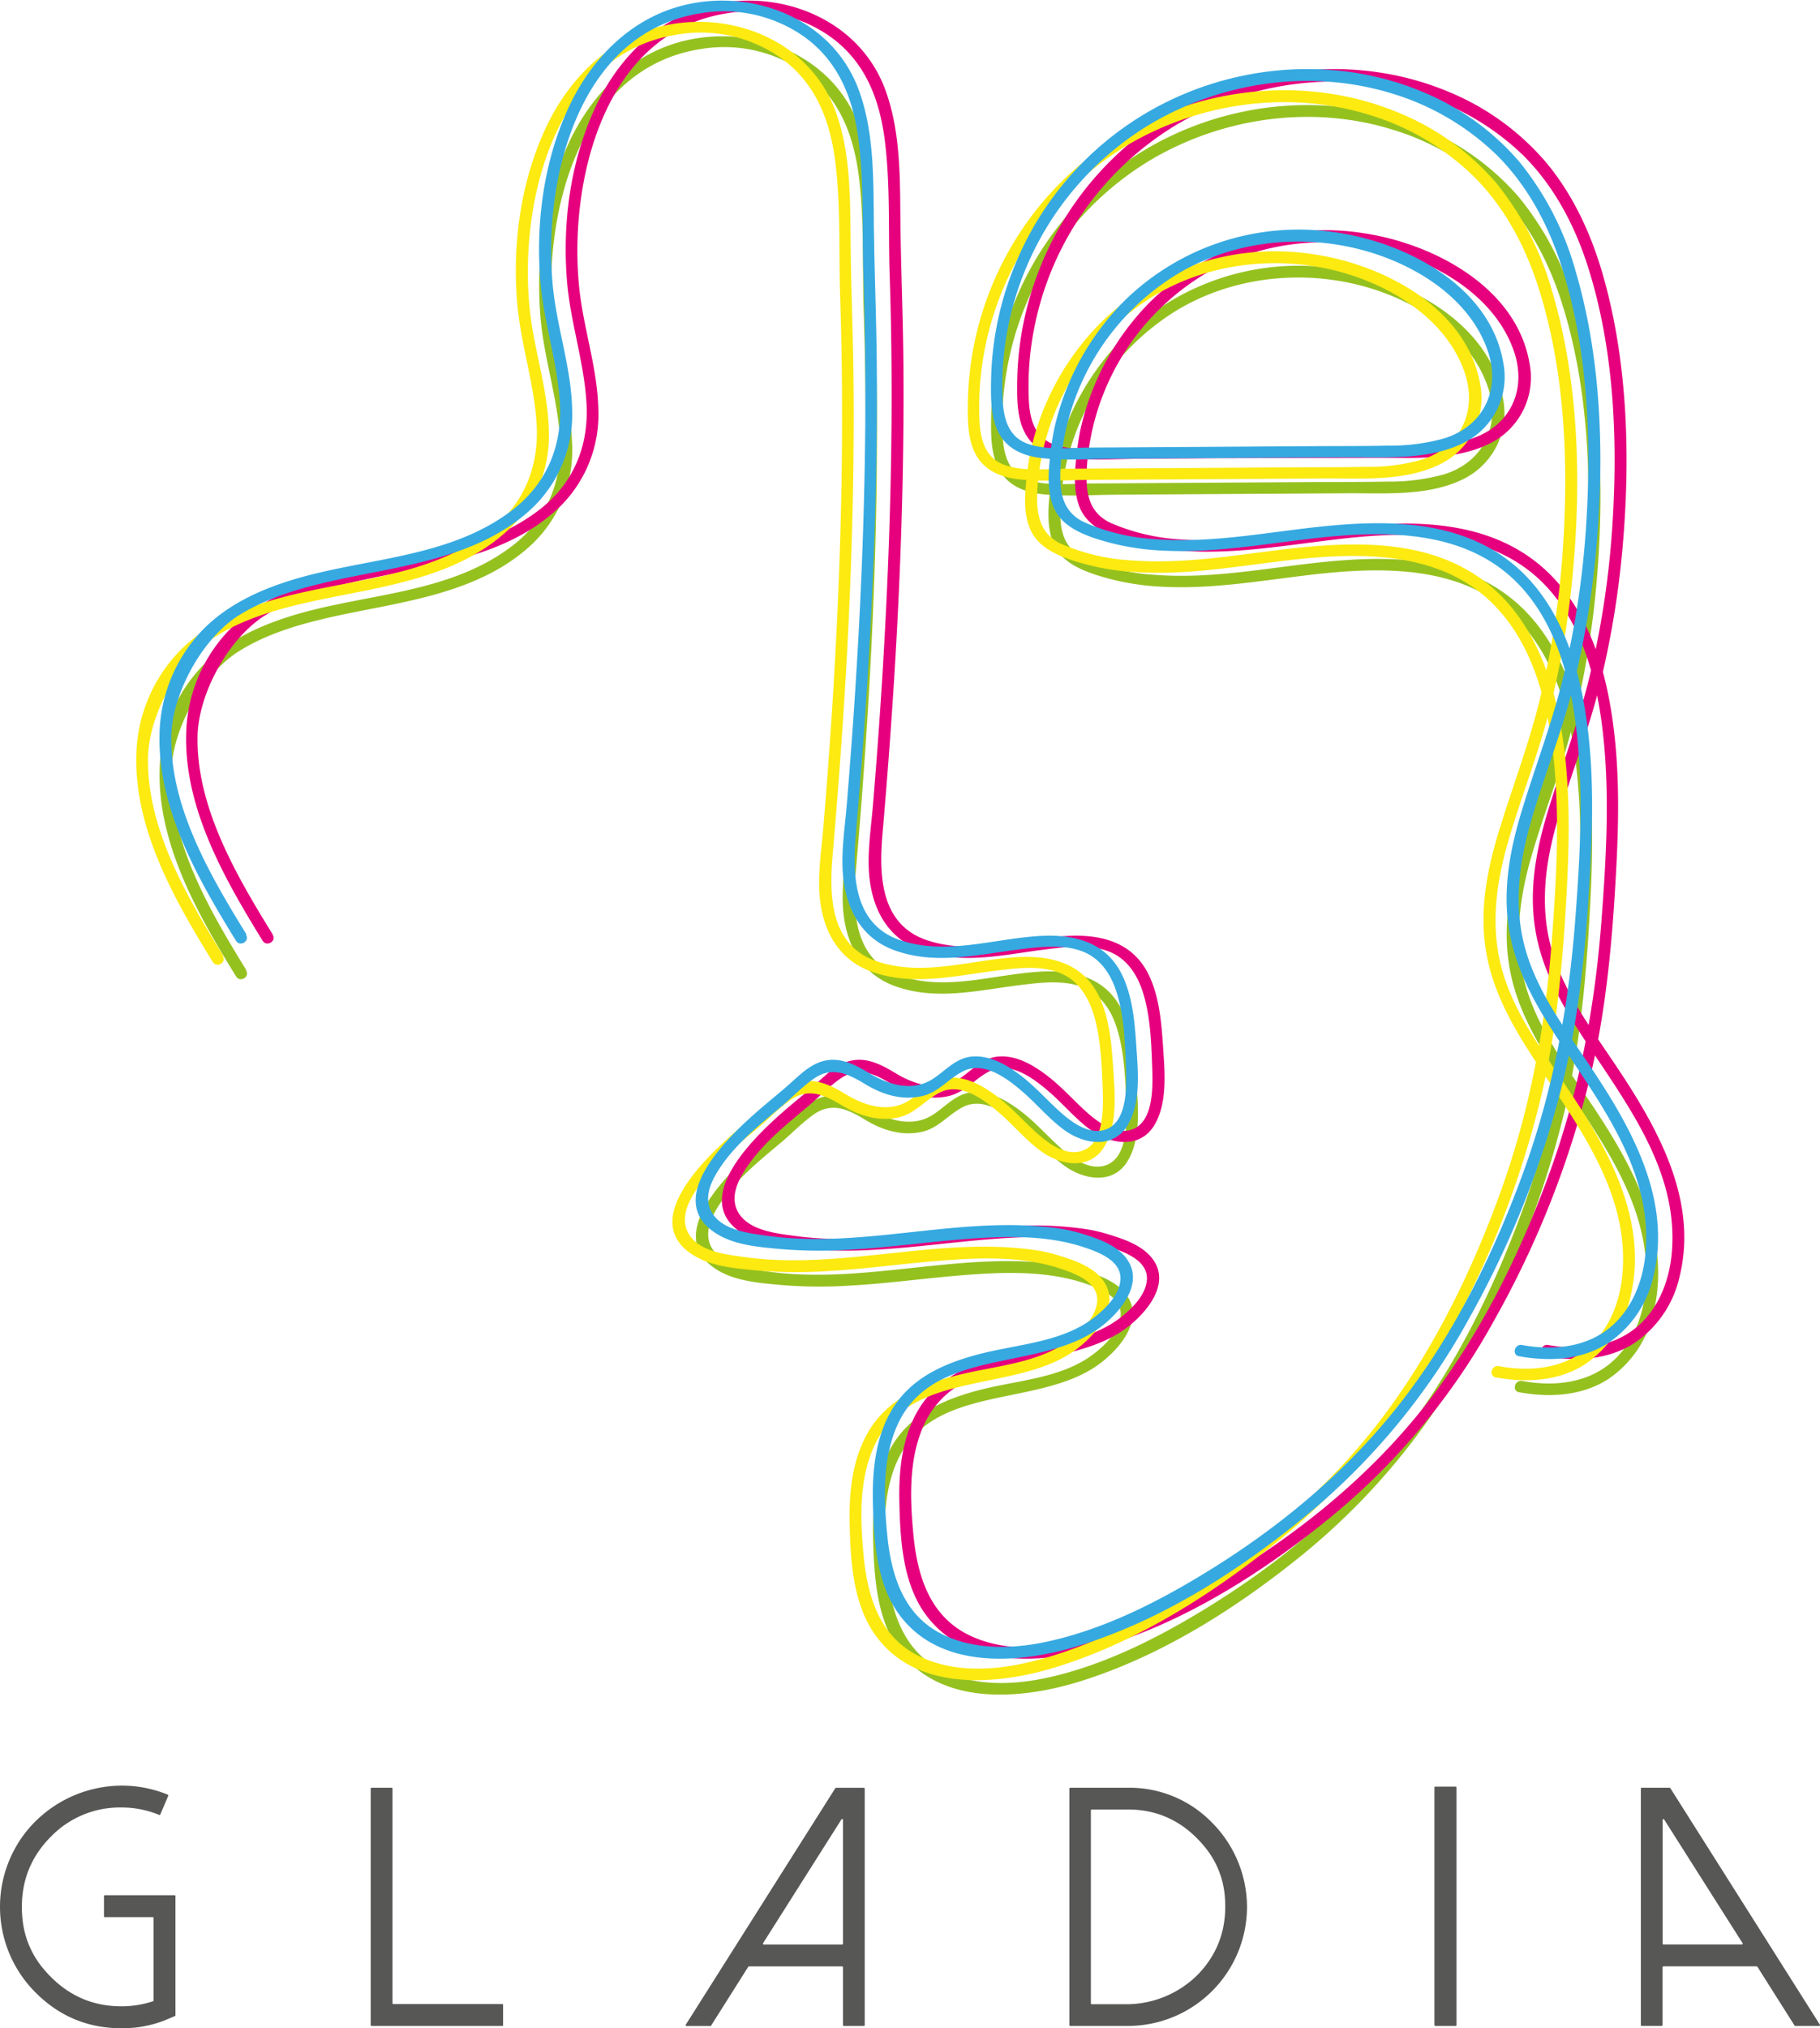 <svg id="Livello_1" data-name="Livello 1" xmlns="http://www.w3.org/2000/svg" viewBox="0 0 402.4 448.34"><defs><style>.cls-1{fill:#575756;}.cls-2{fill:#95c11f;}.cls-3{fill:#e6007e;}.cls-4{fill:#fcea10;}.cls-5{fill:#36a9e1;}</style></defs><path class="cls-1" d="M104.1,637.25a26.75,26.75,0,0,1-1.7-36.06A27.25,27.25,0,0,1,123,591.5a26.73,26.73,0,0,1,10.32,2,.19.19,0,0,1,.1.25l-1.76,4.13a.17.17,0,0,1-.23.1,21.78,21.78,0,0,0-8.38-1.65,21.26,21.26,0,0,0-15.54,6.41q-7.45,7.46-6.3,18.42a20.05,20.05,0,0,0,4.37,10.53q7,8.59,17.47,8.59a22,22,0,0,0,7-1.12.2.2,0,0,0,.13-.19V620.76a.18.18,0,0,0-.18-.19H119.4a.18.18,0,0,1-.19-.19v-4.46a.18.18,0,0,1,.19-.19h15.43a.18.18,0,0,1,.18.19v26.34a.18.18,0,0,1-.11.17l-1.31.56a25.44,25.44,0,0,1-7.54,2Q113,646.17,104.1,637.25Z" transform="translate(-96.22 -196.8)"/><path class="cls-1" d="M183,592.16V639.6a.18.18,0,0,0,.18.18h24.08a.19.19,0,0,1,.19.19v4.47a.18.18,0,0,1-.19.18H178.36a.18.18,0,0,1-.18-.18V592.16a.19.19,0,0,1,.18-.19h4.47A.2.2,0,0,1,183,592.16Z" transform="translate(-96.22 -196.8)"/><path class="cls-1" d="M287.41,592.16v52.28a.18.18,0,0,1-.19.18h-4.43a.18.18,0,0,1-.18-.18V631.65a.19.19,0,0,0-.19-.19H261.81a.19.19,0,0,0-.16.09l-8.21,13a.19.19,0,0,1-.16.08H248a.19.19,0,0,1-.16-.28l33.06-52.28a.19.19,0,0,1,.16-.09h6.16A.19.19,0,0,1,287.41,592.16Zm-22.32,34.46h17.33a.19.19,0,0,0,.19-.19V599.07a.19.19,0,0,0-.35-.1l-17.33,27.36A.19.19,0,0,0,265.09,626.62Z" transform="translate(-96.22 -196.8)"/><path class="cls-1" d="M332.66,644.44V592.16a.19.19,0,0,1,.19-.19H345.6a25.37,25.37,0,0,1,18.52,7.63,26.5,26.5,0,0,1,7.81,18.77,26.34,26.34,0,0,1-26.33,26.25H332.85A.18.18,0,0,1,332.66,644.44Zm5-4.62H345a22.38,22.38,0,0,0,16.08-6.57q7-7.25,5.89-17.85a19.65,19.65,0,0,0-4.27-10.22q-6.81-8.4-17.1-8.41h-8a.2.2,0,0,0-.19.19v42.67A.2.2,0,0,0,337.65,639.82Z" transform="translate(-96.22 -196.8)"/><path class="cls-1" d="M413.56,591.72h4.5a.19.19,0,0,1,.19.18v52.54a.19.19,0,0,1-.19.18h-4.5a.18.18,0,0,1-.19-.18V591.9A.18.18,0,0,1,413.56,591.72Z" transform="translate(-96.22 -196.8)"/><path class="cls-1" d="M465.53,592.06l33.06,52.28a.18.18,0,0,1-.16.28h-5.28a.18.18,0,0,1-.15-.08l-8.22-13a.16.16,0,0,0-.15-.09H464a.18.18,0,0,0-.19.19v12.79a.18.18,0,0,1-.19.18h-4.43a.18.18,0,0,1-.18-.18V592.16a.19.19,0,0,1,.18-.19h6.17A.19.19,0,0,1,465.53,592.06Zm-1.7,7v27.36a.18.18,0,0,0,.19.19h17.33a.19.19,0,0,0,.15-.29L464.17,599A.18.18,0,0,0,463.83,599.07Z" transform="translate(-96.22 -196.8)"/><path class="cls-2" d="M150.69,411.25c-7.93-12.88-16.88-28.09-16.59-43.77.18-9.47,6.88-21.66,14.9-26.7,6.75-4.25,14.64-6.33,22.37-8,14.81-3.14,31.38-5,42.8-16a28.6,28.6,0,0,0,8.55-21.59c-.21-9.17-3.34-17.95-4.25-27C216.14,245,223.83,212,251,207.67a30.83,30.83,0,0,1,22.86,5c8,5.63,11.18,14.16,12.3,23.55,1.15,9.58.72,19.31,1,28.93.38,11.11.5,22.22.42,33.34-.18,22.38-1.19,44.75-2.78,67.07q-.6,8.44-1.3,16.87c-.39,4.76-1.15,9.61-.93,14.4.34,7.7,3.53,14.87,11.1,17.78,9.35,3.59,19.08,1,28.61-.13,4.48-.55,9.77-1.13,14,.81,3.38,1.56,5.49,4.71,6.67,8.14,1.79,5.19,2.05,11.2,2.25,16.68.14,4.12.54,12.27-4.26,14.18-3.59,1.42-7.42-1.31-10-3.56-3-2.66-5.62-5.69-8.8-8.15-3-2.32-6.7-4.56-10.65-4.37-3.71.19-5.94,2.95-8.81,4.87-4.6,3.09-10,1.41-14.3-1.21-2.74-1.66-5.82-3.31-9.12-2.84s-5.7,2.83-8.07,5c-2.05,1.86-4.23,3.59-6.33,5.39-6.62,5.66-23.14,20.65-9.59,28.36,3.79,2.16,8.75,2.61,13,3a100.65,100.65,0,0,0,15.53.21c8.78-.46,17.47-1.73,26.23-2.39,8.59-.65,17.67-.9,25.95,1.85,3.33,1.11,8.48,3.06,8,7.4-.36,3.28-3.26,6.11-5.72,8.05-6.93,5.46-16.58,5.93-24.86,8-7.75,1.93-15.43,5.11-19.77,12.19-3.79,6.17-4.53,13.75-4.36,20.84.18,8,.74,17.35,5.45,24.18,8.87,12.85,26.82,11.48,39.92,7.46,18.47-5.66,35.68-16.71,50.52-28.9A149.82,149.82,0,0,0,421,496.24a210.84,210.84,0,0,0,21.18-54c3.55-15.12,4.85-30.57,5.66-46.05.66-12.59.72-25.4-1.75-37.81-2.2-11.11-6.82-22.31-15.94-29.49-13.46-10.59-31.79-9.14-47.76-7.11-10.21,1.3-20.5,2.89-30.82,2.08A45.3,45.3,0,0,1,336,320.2c-5.19-2.44-5.58-7.22-5.28-12.38a54.13,54.13,0,0,1,25.83-42.51c15.44-9.22,35.57-9.45,51.47-1.21,7.56,3.92,14.36,10,17.16,18.24,2.88,8.54-.93,16.57-9.64,19.3a44.57,44.57,0,0,1-12.49,1.61c-5.35.11-10.7.08-16,.11l-33,.2-16.74.11c-4.48,0-9.7.7-14-.89-5.34-2-5.48-8-5.48-12.86A66.6,66.6,0,0,1,319.34,276a67.53,67.53,0,0,1,31.18-43.78c15.88-9.42,35.48-12.26,53.22-6.88a56.64,56.64,0,0,1,23.49,13.75c6.68,6.65,11.2,15.11,14.1,24,6.16,18.93,6.91,40,5.47,59.74a195.67,195.67,0,0,1-4.86,31.28c-2.43,10.13-6.15,19.76-9.19,29.7-2.52,8.23-4.21,16.83-3,25.44,1.25,9.23,5.74,17.2,10.76,24.88,9.36,14.34,21.09,29.23,19.57,47.41-.51,6.18-2.88,12.42-7.71,16.51-5.45,4.61-12.83,5.25-19.62,4-1.62-.29-2.31,2.19-.68,2.49,6.68,1.21,13.8.88,19.67-2.86a24.08,24.08,0,0,0,10.08-14.86c4.12-17-5-33-14.14-46.58-5.29-7.9-11.26-15.86-14-25.07s-1.72-18.91.88-28.18c2.88-10.22,6.9-20,9.48-30.35a199.08,199.08,0,0,0,5.17-31c1.76-20,1.14-41.45-4.58-60.86a66.59,66.59,0,0,0-12.48-24.28,56.5,56.5,0,0,0-21.49-15.48c-16.76-7-36-6.48-52.63.52a69.45,69.45,0,0,0-37.13,37.19,70.18,70.18,0,0,0-5.54,26.31c-.06,4-.11,8.79,2.23,12.29,2.16,3.23,5.82,4.39,9.52,4.75,5.23.49,10.62.1,15.87.07l16.74-.11,34.5-.21c8.45-.05,17.92.71,25.71-3.22A16.25,16.25,0,0,0,428.55,285c-2.86-16.92-21.39-26.55-36.81-28.81a55,55,0,0,0-47.17,15.3,58,58,0,0,0-15.24,27.79,51.59,51.59,0,0,0-.83,5.1c-.5,4-.95,8.66.61,12.48s5.41,5.65,9.19,6.93a55.56,55.56,0,0,0,14.62,2.69c10.71.61,21.32-1.2,31.91-2.48,16.33-2,35.34-2.72,47.48,10.34,8.58,9.24,11.56,22.44,12.7,34.63,1.21,12.91.44,25.91-.53,38.81-1.42,19-4.78,37.4-11.23,55.37-6.89,19.17-16.43,38.34-29.38,54.17-12.67,15.5-28.74,28.07-46.06,38-9.1,5.21-18.77,9.69-29,12.09-7.75,1.82-16.34,2.29-23.75-1.11-9-4.14-11.83-13.06-12.73-22.32-.73-7.65-1.06-15.91,1.83-23.19,7.44-18.8,31.87-12.32,45.48-22.76,4.25-3.26,9.58-9.57,5.64-15-2.25-3.1-6.47-4.5-9.9-5.54a33.34,33.34,0,0,0-4.72-1.11c-21.61-3.25-42.92,4.44-64.49,1.51-4.4-.6-11-1.27-12.94-6-1.1-2.72.1-5.67,1.52-8,3.52-5.85,9.19-10.37,14.36-14.71,2.35-2,4.59-4.35,7.11-6.09,4-2.75,7.53-1.05,11.26,1.21s7.79,3.58,12.17,2.77c4.05-.74,6.11-3.88,9.59-5.62,4.66-2.32,9.94,1.81,13.29,4.73,3.07,2.69,5.69,5.86,9,8.28,4.37,3.18,10.83,4.24,14-1,2.74-4.51,2.41-10.72,2.07-15.78-.39-5.77-.67-11.92-3.14-17.23-3.44-7.41-10.45-9.29-18.11-8.88-10.34.56-20.65,4.34-30.89,1-10.43-3.4-10.79-14.24-10-23.45q1.5-17.11,2.58-34.26c1.44-23,2.23-46.09,2.06-69.16-.08-10.83-.56-21.66-.66-32.5-.09-9.54,0-19.78-3.41-28.85-5.72-15.21-22.64-22.06-37.86-18.68-12.3,2.74-21.36,12-26.43,23.26-5.35,11.81-7.09,25.34-6,38.2.78,9,3.79,17.72,4.3,26.77.52,9.55-3.06,17.89-10.71,23.68-13.77,10.43-31.79,10.37-47.73,15.07-7.82,2.31-15.53,5.82-21.14,11.9a34.12,34.12,0,0,0-8.94,22.16c-.52,16.58,8.49,32.28,16.9,45.93.87,1.41,3.09.12,2.22-1.3Z" transform="translate(-96.22 -196.8)"/><path class="cls-3" d="M156.49,403.31c-7.94-12.87-16.89-28.09-16.59-43.77.18-9.47,6.88-21.66,14.9-26.7,6.75-4.24,14.64-6.33,22.37-8,14.81-3.14,31.38-5,42.8-16a28.55,28.55,0,0,0,8.54-21.59c-.2-9.17-3.33-17.95-4.24-27-2.33-23.19,5.35-56.12,32.48-60.48a30.83,30.83,0,0,1,22.86,5c8,5.63,11.18,14.16,12.3,23.55,1.14,9.58.72,19.31,1,28.93.38,11.11.5,22.22.42,33.34-.18,22.38-1.2,44.75-2.78,67.07q-.6,8.44-1.3,16.87c-.39,4.76-1.15,9.61-.94,14.4.34,7.7,3.54,14.87,11.11,17.78,9.35,3.59,19.08,1,28.61-.13,4.48-.55,9.77-1.13,14,.81,3.39,1.56,5.49,4.71,6.68,8.14,1.79,5.19,2.05,11.21,2.24,16.68.15,4.12.55,12.27-4.25,14.18-3.59,1.43-7.42-1.31-10-3.56-3-2.66-5.62-5.69-8.81-8.15-3-2.32-6.69-4.56-10.64-4.36-3.71.18-5.94,2.94-8.81,4.86-4.6,3.09-10,1.41-14.3-1.21-2.74-1.66-5.82-3.31-9.13-2.83s-5.7,2.82-8.06,4.95c-2,1.86-4.23,3.59-6.34,5.39-6.62,5.66-23.14,20.65-9.58,28.36,3.79,2.16,8.75,2.61,13,3a100.65,100.65,0,0,0,15.53.21c8.77-.46,17.47-1.72,26.22-2.39,8.6-.65,17.68-.9,26,1.85,3.33,1.11,8.48,3.06,8,7.4-.37,3.29-3.26,6.11-5.72,8.05-6.93,5.46-16.58,5.93-24.86,8-7.75,1.93-15.43,5.12-19.77,12.19-3.79,6.18-4.53,13.75-4.36,20.84.18,8.05.74,17.35,5.45,24.18,8.87,12.85,26.82,11.48,39.92,7.46,18.47-5.66,35.68-16.71,50.52-28.9a149.63,149.63,0,0,0,35.78-43.36,210.12,210.12,0,0,0,21.18-54c3.56-15.12,4.86-30.57,5.67-46,.66-12.59.72-25.4-1.75-37.81-2.2-11.11-6.82-22.31-15.94-29.49-13.47-10.59-31.79-9.14-47.76-7.11-10.22,1.3-20.5,2.89-30.82,2.08a45.3,45.3,0,0,1-15.51-3.64c-5.2-2.43-5.58-7.22-5.28-12.38a54.13,54.13,0,0,1,25.83-42.51c15.44-9.22,35.57-9.45,51.47-1.21,7.56,3.92,14.36,10,17.15,18.24,2.89,8.54-.92,16.57-9.63,19.3a44.64,44.64,0,0,1-12.5,1.61c-5.34.11-10.69.08-16,.11l-33,.21-16.74.1c-4.48,0-9.71.7-14-.89-5.34-2-5.48-8-5.48-12.86a65.94,65.94,0,0,1,1.49-13.93,67.55,67.55,0,0,1,31.17-43.78c15.88-9.42,35.49-12.25,53.23-6.88A56.54,56.54,0,0,1,433,231.14c6.69,6.65,11.2,15.11,14.11,24,6.16,18.93,6.91,40,5.47,59.74a195.49,195.49,0,0,1-4.86,31.28c-2.43,10.13-6.15,19.77-9.19,29.71-2.52,8.22-4.21,16.82-3,25.43,1.24,9.23,5.74,17.2,10.75,24.89,9.37,14.33,21.1,29.22,19.58,47.4-.51,6.18-2.88,12.42-7.71,16.51-5.45,4.61-12.84,5.25-19.62,4-1.62-.3-2.31,2.18-.68,2.48,6.67,1.21,13.8.88,19.67-2.86a24.08,24.08,0,0,0,10.08-14.86c4.12-17-5.05-33-14.15-46.58-5.28-7.9-11.25-15.86-14-25.06-2.81-9.36-1.73-18.92.88-28.19,2.88-10.22,6.9-20,9.48-30.35a199.08,199.08,0,0,0,5.17-31c1.76-20,1.14-41.45-4.58-60.86-2.6-8.79-6.55-17.23-12.48-24.28a56.69,56.69,0,0,0-21.49-15.48c-16.77-7-36-6.47-52.64.52a69.48,69.48,0,0,0-37.13,37.19,70.57,70.57,0,0,0-5.54,26.31c-.05,4-.1,8.79,2.24,12.29,2.16,3.23,5.82,4.4,9.51,4.75,5.24.49,10.63.1,15.88.07l16.74-.11L400,298c8.45-.05,17.92.71,25.71-3.22a16.24,16.24,0,0,0,8.69-17.64c-2.86-16.92-21.39-26.55-36.81-28.81a55,55,0,0,0-47.17,15.3,58,58,0,0,0-15.24,27.79,51.59,51.59,0,0,0-.83,5.1c-.5,4-.95,8.66.61,12.48s5.41,5.65,9.19,6.94a55.47,55.47,0,0,0,14.62,2.68c10.71.61,21.32-1.2,31.91-2.48,16.33-2,35.34-2.72,47.48,10.34,8.58,9.24,11.56,22.44,12.7,34.63,1.21,12.91.44,25.91-.53,38.81-1.42,19-4.78,37.4-11.23,55.37-6.89,19.17-16.43,38.34-29.38,54.17-12.67,15.5-28.75,28.07-46.06,38-9.1,5.22-18.78,9.69-29,12.09-7.75,1.82-16.34,2.29-23.75-1.11-9-4.14-11.83-13.06-12.73-22.32-.73-7.65-1.06-15.91,1.82-23.19,7.45-18.8,31.88-12.32,45.49-22.76,4.25-3.26,9.58-9.57,5.64-15-2.25-3.1-6.47-4.5-9.9-5.54a33.34,33.34,0,0,0-4.72-1.11C314.82,465.2,293.52,472.9,272,470c-4.41-.6-11-1.27-12.94-6-1.1-2.72.1-5.67,1.52-8,3.52-5.85,9.19-10.37,14.36-14.7,2.35-2,4.59-4.36,7.11-6.1,4-2.75,7.53-1.05,11.26,1.21s7.79,3.59,12.17,2.77c4.05-.74,6.11-3.88,9.59-5.62,4.65-2.32,9.94,1.81,13.29,4.73,3.07,2.69,5.69,5.86,9,8.28,4.38,3.18,10.84,4.24,14.05-1,2.74-4.51,2.41-10.72,2.07-15.78-.39-5.77-.68-11.92-3.14-17.23-3.44-7.4-10.46-9.29-18.11-8.88-10.34.56-20.65,4.34-30.9,1-10.42-3.4-10.79-14.24-10-23.45q1.49-17.11,2.58-34.26c1.44-23,2.23-46.09,2.06-69.16-.08-10.83-.56-21.66-.67-32.49-.09-9.55,0-19.79-3.41-28.86-5.71-15.21-22.63-22.06-37.85-18.68-12.3,2.74-21.37,12.05-26.43,23.26-5.35,11.81-7.1,25.34-6,38.2.78,9,3.79,17.72,4.29,26.77.53,9.55-3,17.89-10.7,23.68-13.78,10.43-31.79,10.37-47.74,15.07-7.81,2.31-15.52,5.82-21.13,11.9a34.14,34.14,0,0,0-8.94,22.16c-.52,16.58,8.49,32.28,16.9,45.93.86,1.41,3.09.12,2.22-1.3Z" transform="translate(-96.22 -196.8)"/><path class="cls-4" d="M145.54,408c-7.94-12.88-16.89-28.09-16.59-43.78.18-9.46,6.88-21.66,14.9-26.7,6.75-4.24,14.64-6.33,22.37-8,14.81-3.13,31.38-5,42.8-16a28.52,28.52,0,0,0,8.54-21.58c-.2-9.17-3.33-17.95-4.24-27-2.33-23.19,5.36-56.12,32.48-60.47a30.78,30.78,0,0,1,22.86,5c8,5.63,11.18,14.15,12.3,23.55,1.14,9.58.72,19.3,1,28.93.38,11.11.5,22.22.42,33.33-.18,22.38-1.19,44.75-2.78,67.08q-.6,8.43-1.3,16.86c-.39,4.77-1.15,9.62-.94,14.4.34,7.71,3.54,14.88,11.11,17.78,9.35,3.6,19.08,1,28.61-.12,4.48-.55,9.77-1.14,14,.81,3.39,1.55,5.49,4.71,6.68,8.13,1.79,5.19,2,11.21,2.25,16.68.14,4.12.54,12.27-4.26,14.18-3.59,1.43-7.42-1.3-10-3.56-3-2.66-5.62-5.68-8.81-8.14-3-2.33-6.69-4.56-10.64-4.37-3.71.18-5.94,2.94-8.81,4.87-4.6,3.08-10,1.41-14.3-1.22-2.74-1.65-5.82-3.3-9.12-2.83s-5.71,2.82-8.07,5c-2.05,1.86-4.23,3.59-6.33,5.39-6.63,5.66-23.14,20.65-9.59,28.36,3.79,2.15,8.75,2.6,13,3a101.92,101.92,0,0,0,15.53.22c8.77-.46,17.47-1.73,26.23-2.39,8.59-.66,17.67-.91,25.95,1.85,3.33,1.11,8.48,3.05,8,7.39-.37,3.29-3.26,6.12-5.72,8.06-6.93,5.45-16.58,5.92-24.86,8-7.75,1.92-15.43,5.11-19.77,12.19-3.79,6.17-4.53,13.75-4.36,20.84.18,8,.74,17.35,5.45,24.17,8.87,12.86,26.82,11.49,39.92,7.47,18.47-5.66,35.68-16.71,50.52-28.9A149.73,149.73,0,0,0,415.83,493,210.77,210.77,0,0,0,437,439c3.55-15.12,4.85-30.58,5.66-46,.66-12.59.72-25.4-1.75-37.82-2.2-11.1-6.82-22.3-15.94-29.48-13.47-10.6-31.79-9.14-47.76-7.11-10.21,1.3-20.5,2.88-30.82,2.08a45.3,45.3,0,0,1-15.51-3.64c-5.19-2.44-5.58-7.23-5.28-12.38a54.11,54.11,0,0,1,25.83-42.51c15.44-9.22,35.57-9.45,51.47-1.21,7.56,3.92,14.36,10,17.16,18.24,2.88,8.53-.93,16.56-9.64,19.29A44.22,44.22,0,0,1,397.94,300c-5.35.1-10.7.08-16,.11l-33,.2-16.74.1c-4.48,0-9.71.71-14-.88-5.34-2-5.48-8-5.48-12.86a66.6,66.6,0,0,1,1.49-13.93,67.55,67.55,0,0,1,31.17-43.79c15.89-9.41,35.49-12.25,53.23-6.87a56.44,56.44,0,0,1,23.48,13.75c6.69,6.65,11.2,15.1,14.11,24,6.16,18.92,6.91,40,5.47,59.74a195.55,195.55,0,0,1-4.86,31.27c-2.43,10.14-6.15,19.77-9.19,29.71-2.52,8.22-4.21,16.82-3,25.44,1.25,9.23,5.74,17.2,10.75,24.88,9.37,14.34,21.1,29.23,19.58,47.41-.51,6.18-2.88,12.42-7.71,16.5-5.45,4.61-12.84,5.26-19.62,4-1.62-.29-2.31,2.18-.68,2.48,6.67,1.22,13.8.89,19.67-2.86a24.06,24.06,0,0,0,10.08-14.85c4.12-17-5.05-33-14.15-46.58-5.28-7.9-11.25-15.86-14-25.07-2.81-9.36-1.72-18.92.88-28.18,2.88-10.22,6.9-20,9.48-30.35a199.08,199.08,0,0,0,5.17-31c1.76-20,1.14-41.45-4.58-60.87a66.67,66.67,0,0,0-12.48-24.28,56.69,56.69,0,0,0-21.49-15.48c-16.76-7-36-6.47-52.63.53a69.48,69.48,0,0,0-37.14,37.18,70.66,70.66,0,0,0-5.54,26.32c-.05,4-.1,8.79,2.24,12.29,2.16,3.22,5.82,4.39,9.51,4.74,5.24.5,10.63.1,15.88.07l16.74-.1,34.5-.21c8.45-.05,17.92.7,25.71-3.23a16.24,16.24,0,0,0,8.69-17.63C420.54,264.85,402,255.22,386.59,253a55,55,0,0,0-47.17,15.3,58,58,0,0,0-15.24,27.8,51.39,51.39,0,0,0-.83,5.09c-.5,4-1,8.66.61,12.49s5.41,5.65,9.19,6.93a55.14,55.14,0,0,0,14.62,2.68c10.71.62,21.32-1.2,31.91-2.48,16.33-2,35.34-2.72,47.48,10.35,8.58,9.23,11.56,22.43,12.7,34.63,1.21,12.91.44,25.91-.53,38.8-1.42,19-4.78,37.41-11.23,55.37-6.89,19.18-16.43,38.34-29.38,54.18-12.67,15.49-28.74,28.06-46.06,38-9.1,5.21-18.78,9.69-29,12.09-7.75,1.82-16.34,2.28-23.75-1.12-9-4.14-11.83-13-12.73-22.31-.73-7.65-1.06-15.92,1.82-23.19,7.45-18.81,31.88-12.32,45.49-22.77,4.25-3.26,9.58-9.56,5.64-15-2.25-3.1-6.47-4.5-9.9-5.54a33.34,33.34,0,0,0-4.72-1.11c-21.62-3.26-42.92,4.44-64.49,1.5-4.4-.6-11-1.26-12.94-6-1.1-2.72.1-5.67,1.52-8,3.52-5.85,9.19-10.37,14.36-14.7,2.35-2,4.59-4.36,7.11-6.1,4-2.74,7.53-1,11.26,1.22s7.79,3.58,12.17,2.77c4-.75,6.11-3.89,9.59-5.62,4.65-2.32,9.94,1.8,13.29,4.73,3.07,2.69,5.69,5.86,9,8.27,4.37,3.19,10.83,4.25,14-1,2.74-4.51,2.41-10.73,2.07-15.78-.39-5.77-.67-11.92-3.14-17.23-3.44-7.41-10.45-9.3-18.11-8.88-10.34.56-20.65,4.33-30.89,1-10.43-3.39-10.8-14.23-10-23.45q1.48-17.1,2.58-34.25c1.44-23,2.23-46.09,2.06-69.16-.08-10.84-.56-21.66-.66-32.5-.1-9.55,0-19.78-3.42-28.85-5.71-15.22-22.63-22.06-37.85-18.68-12.3,2.73-21.36,12-26.43,23.25-5.35,11.82-7.1,25.34-6,38.21.78,9,3.79,17.72,4.29,26.76.53,9.56-3.05,17.9-10.7,23.69-13.77,10.43-31.79,10.36-47.73,15.07-7.82,2.3-15.53,5.82-21.14,11.9a34.12,34.12,0,0,0-8.94,22.16c-.52,16.57,8.49,32.28,16.9,45.92.86,1.41,3.09.12,2.22-1.29Z" transform="translate(-96.22 -196.8)"/><path class="cls-5" d="M150.69,403.31c-7.93-12.87-16.88-28.09-16.59-43.77.18-9.47,6.88-21.66,14.9-26.7,6.75-4.24,14.64-6.33,22.37-8,14.81-3.14,31.38-5,42.8-16a28.6,28.6,0,0,0,8.55-21.59c-.21-9.17-3.34-17.95-4.25-27-2.33-23.19,5.36-56.12,32.48-60.48a30.83,30.83,0,0,1,22.86,5c8,5.63,11.18,14.16,12.3,23.55,1.15,9.58.72,19.31,1,28.93.38,11.11.5,22.22.42,33.34-.18,22.38-1.19,44.75-2.78,67.07q-.6,8.44-1.3,16.87c-.39,4.76-1.15,9.61-.93,14.4.34,7.7,3.53,14.87,11.1,17.78,9.35,3.59,19.08,1,28.61-.13,4.48-.55,9.77-1.13,14,.81,3.38,1.56,5.49,4.71,6.67,8.14,1.79,5.19,2.05,11.21,2.25,16.68.14,4.12.54,12.27-4.26,14.18-3.59,1.43-7.42-1.31-10-3.56-3-2.66-5.62-5.69-8.8-8.15-3-2.32-6.7-4.56-10.65-4.36-3.71.18-5.94,2.94-8.81,4.86-4.6,3.09-10,1.41-14.3-1.21-2.74-1.66-5.82-3.31-9.12-2.83s-5.7,2.82-8.07,4.95c-2.05,1.86-4.23,3.59-6.33,5.39-6.62,5.66-23.14,20.65-9.59,28.36,3.79,2.16,8.75,2.61,13,3a100.65,100.65,0,0,0,15.53.21c8.78-.46,17.47-1.72,26.23-2.39,8.59-.65,17.67-.9,25.95,1.85,3.33,1.11,8.48,3.06,8,7.4-.36,3.29-3.26,6.11-5.72,8.05-6.93,5.46-16.58,5.93-24.86,8-7.75,1.93-15.43,5.12-19.77,12.19-3.79,6.18-4.53,13.75-4.36,20.84.18,8.05.74,17.35,5.45,24.18,8.87,12.85,26.82,11.48,39.92,7.46,18.47-5.66,35.68-16.71,50.52-28.9A149.82,149.82,0,0,0,421,488.3a210.84,210.84,0,0,0,21.18-54c3.55-15.12,4.85-30.57,5.66-46,.66-12.59.72-25.4-1.75-37.81-2.2-11.11-6.82-22.31-15.94-29.49-13.46-10.59-31.79-9.14-47.76-7.11-10.21,1.3-20.5,2.89-30.82,2.08A45.3,45.3,0,0,1,336,312.26c-5.19-2.43-5.58-7.22-5.28-12.38a54.13,54.13,0,0,1,25.83-42.51c15.44-9.22,35.57-9.45,51.47-1.21,7.56,3.92,14.36,10,17.16,18.24,2.88,8.54-.93,16.57-9.64,19.3a44.57,44.57,0,0,1-12.49,1.61c-5.35.11-10.7.08-16,.11l-33,.21-16.74.1c-4.48,0-9.7.7-14-.89-5.34-2-5.48-8-5.48-12.86a66.6,66.6,0,0,1,1.49-13.93,67.53,67.53,0,0,1,31.18-43.78c15.88-9.42,35.48-12.25,53.22-6.88a56.64,56.64,0,0,1,23.49,13.75c6.68,6.65,11.2,15.11,14.1,24,6.16,18.93,6.91,40,5.47,59.74a195.49,195.49,0,0,1-4.86,31.28c-2.43,10.13-6.15,19.77-9.19,29.71-2.52,8.22-4.21,16.82-3,25.43,1.25,9.23,5.74,17.2,10.76,24.89,9.36,14.33,21.09,29.22,19.57,47.4-.51,6.18-2.88,12.42-7.71,16.51-5.45,4.61-12.83,5.25-19.62,4-1.62-.3-2.31,2.18-.68,2.48,6.68,1.21,13.8.88,19.67-2.86a24.08,24.08,0,0,0,10.08-14.86c4.12-17-5-33-14.14-46.58-5.29-7.9-11.26-15.86-14-25.06-2.81-9.36-1.72-18.92.88-28.19,2.88-10.22,6.9-20,9.48-30.35a199.08,199.08,0,0,0,5.17-31c1.76-20,1.14-41.45-4.58-60.86a66.67,66.67,0,0,0-12.48-24.28,56.61,56.61,0,0,0-21.49-15.48c-16.76-7-36-6.47-52.63.52a69.45,69.45,0,0,0-37.13,37.19,70.18,70.18,0,0,0-5.54,26.31c-.06,4-.11,8.79,2.23,12.29,2.16,3.23,5.82,4.4,9.52,4.75,5.23.49,10.62.1,15.87.07l16.74-.11,34.5-.21c8.45-.05,17.92.71,25.71-3.22a16.24,16.24,0,0,0,8.69-17.64c-2.86-16.92-21.39-26.55-36.81-28.81a55,55,0,0,0-47.17,15.3,58,58,0,0,0-15.24,27.79,51.59,51.59,0,0,0-.83,5.1c-.5,4-.95,8.66.61,12.48s5.41,5.65,9.19,6.94a55.54,55.54,0,0,0,14.62,2.68c10.71.61,21.32-1.2,31.91-2.48,16.33-2,35.34-2.72,47.48,10.34,8.58,9.24,11.56,22.44,12.7,34.63,1.21,12.91.44,25.91-.53,38.81-1.42,19-4.78,37.4-11.23,55.37-6.89,19.17-16.43,38.34-29.38,54.17-12.67,15.5-28.74,28.07-46.06,38-9.1,5.22-18.77,9.69-29,12.09-7.75,1.82-16.34,2.29-23.75-1.11-9-4.14-11.83-13.06-12.73-22.32-.73-7.65-1.06-15.91,1.83-23.19,7.44-18.8,31.87-12.32,45.48-22.76,4.25-3.26,9.58-9.57,5.64-15-2.25-3.1-6.47-4.5-9.9-5.54a33.34,33.34,0,0,0-4.72-1.11C309,465.2,287.72,472.9,266.15,470c-4.4-.6-11-1.27-12.94-6-1.1-2.72.1-5.67,1.52-8,3.52-5.85,9.19-10.37,14.36-14.7,2.35-2,4.59-4.36,7.11-6.1,4-2.75,7.53-1.05,11.26,1.21s7.79,3.59,12.17,2.77c4.05-.74,6.11-3.88,9.59-5.62,4.66-2.32,9.94,1.81,13.29,4.73,3.07,2.69,5.69,5.86,9,8.28,4.37,3.18,10.83,4.24,14-1,2.74-4.51,2.41-10.72,2.07-15.78-.39-5.77-.67-11.92-3.14-17.23-3.44-7.4-10.45-9.29-18.11-8.88-10.34.56-20.65,4.34-30.89,1-10.43-3.4-10.79-14.24-10-23.45q1.5-17.11,2.58-34.26c1.44-23,2.23-46.09,2.06-69.16-.08-10.83-.56-21.66-.66-32.49-.09-9.55,0-19.79-3.41-28.86-5.72-15.21-22.64-22.06-37.86-18.68-12.3,2.74-21.36,12.05-26.43,23.26-5.35,11.81-7.09,25.34-6,38.2.78,9,3.79,17.72,4.3,26.77.52,9.55-3.06,17.89-10.71,23.68-13.77,10.43-31.79,10.37-47.73,15.07-7.82,2.31-15.53,5.82-21.14,11.9a34.14,34.14,0,0,0-8.94,22.16c-.52,16.58,8.49,32.28,16.9,45.93.87,1.41,3.09.12,2.22-1.3Z" transform="translate(-96.22 -196.8)"/></svg>
